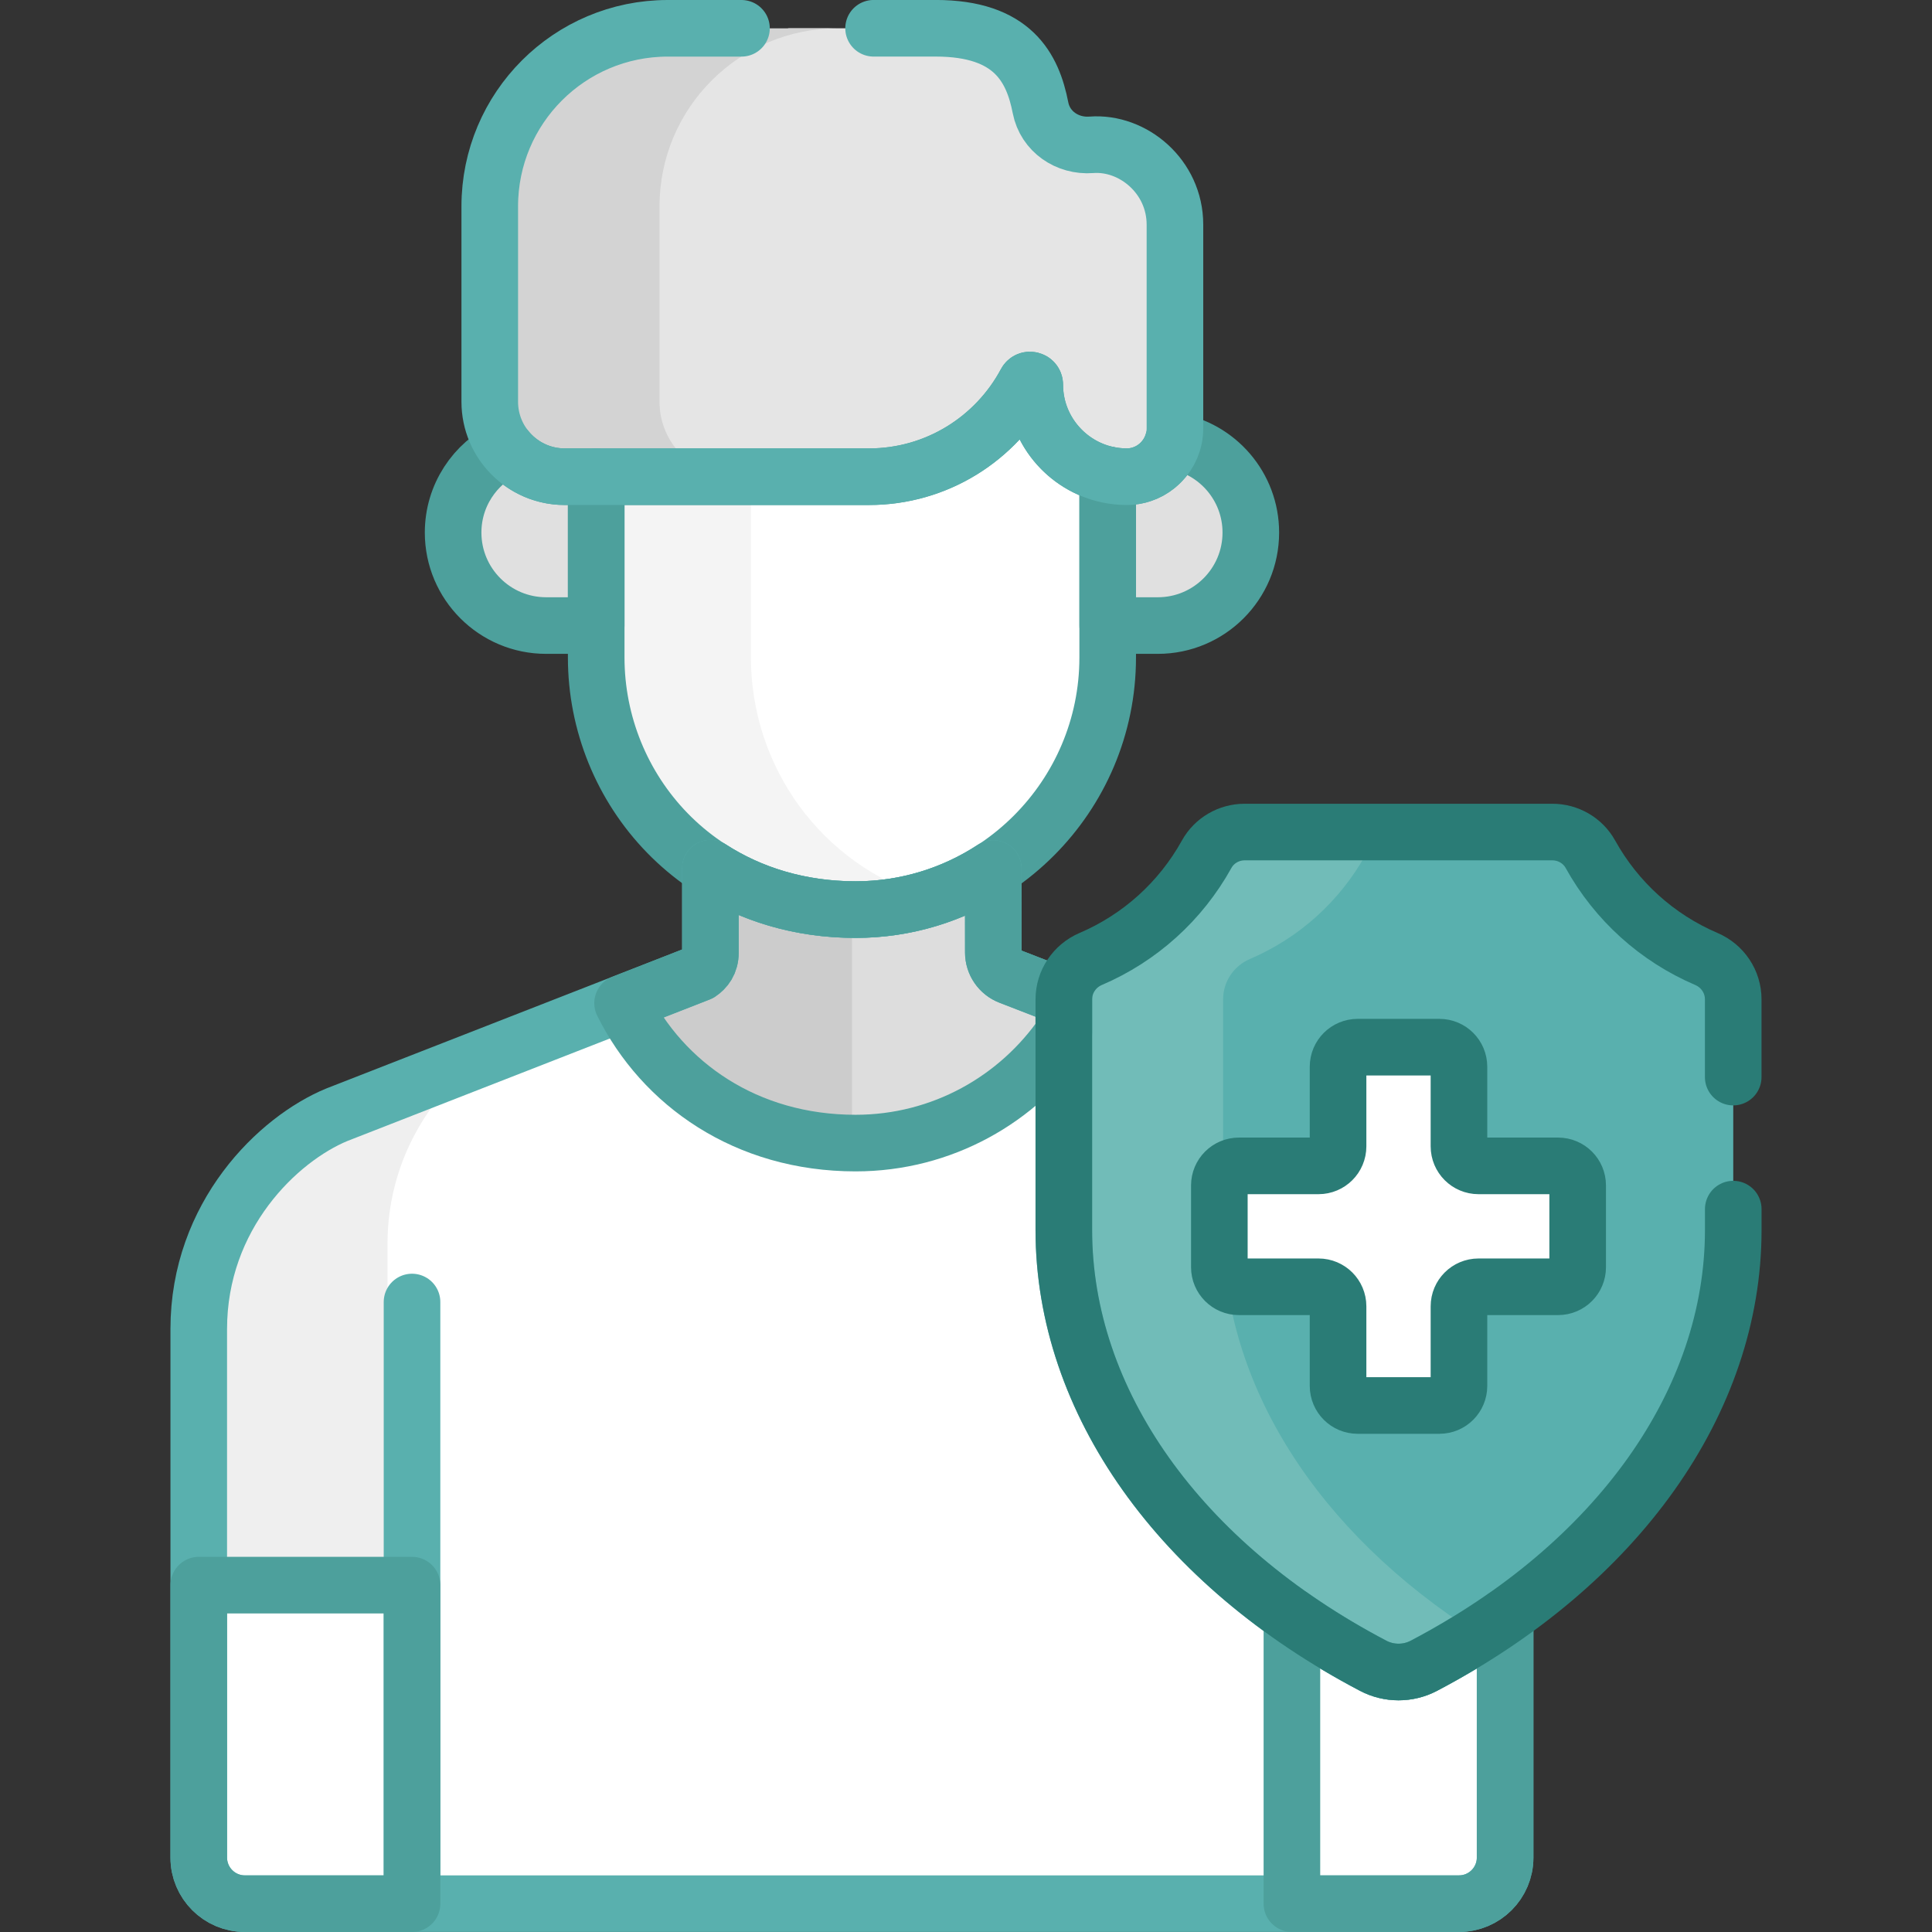 <?xml version="1.0" encoding="UTF-8"?>
<svg id="Capa_1" data-name="Capa 1" xmlns="http://www.w3.org/2000/svg" viewBox="0 0 512 512">
  <rect x="0" y="0" width="512" height="512" fill="#333333" stroke="none"/>
  <defs>
    <style>
      .cls-1 {
        fill: #e5e5e5;
      }

      .cls-1, .cls-2, .cls-3, .cls-4, .cls-5, .cls-6, .cls-7, .cls-8, .cls-9, .cls-10 {
        stroke-width: 0px;
      }

      .cls-2 {
        fill: #e0e0e0;
      }

      .cls-3 {
        fill: #ddd;
      }

      .cls-4 {
        fill: #ccc;
      }

      .cls-5 {
        fill: #59b0ae;
      }

      .cls-11 {
        stroke: #2a7c76;
      }

      .cls-11, .cls-12, .cls-13 {
        fill: none;
        stroke-linecap: round;
        stroke-linejoin: round;
        stroke-width: 15px;
      }

      .cls-6 {
        fill: #fff;
      }

      .cls-7 {
        fill: #d3d3d3;
      }

      .cls-8 {
        fill: #f4f4f4;
      }

      .cls-12 {
        stroke: #4da09c;
      }

      .cls-13 {
        stroke: #59b0ae;
      }

      .cls-9 {
        fill: #71bcb8;
      }

      .cls-10 {
        fill: #efefef;
      }
    </style>
  </defs>
  <g>
    <path class="cls-6" d="m348.06,501v-52.75l20.22-13.95-15.47-5.47-47.33-47.5-19.67-43.78v-67.68l-10.25,4.13-13.5,10.25-21.75,10.75-46.5-6.5-16.75-22.65h-12.07l-43.36,16.93-6.33,6.05-12.33,20-3.83,12.83v104.94h10.04v67.4l7.5,10.5h225.67l5.7-3.5Z"/>
    <path class="cls-10" d="m102.69,329.7c0-21.92,11.13-38.63,23.22-48.58l-36.59,14.29c-15.67,6.45-36.64,26.73-36.64,56.83v67.84l5.13,6.52h44.88c0-50.75,0-94.5,0-96.9Z"/>
    <path class="cls-6" d="m109.19,420.08h-56.51v72.21c0,6.74,5.47,12.21,12.21,12.21h44.3s0-84.42,0-84.42Z"/>
    <path class="cls-6" d="m394.81,422.75l-49.35,2.5-3.1,3.1v76.14h44.3c6.74,0,12.21-5.47,12.21-12.21v-63.94l-4.06-5.6Z"/>
    <path class="cls-5" d="m366.15,221.08l-5,3.92-5,7.08-11,11.75-11.5,7-10.51,6.17-1.99,7.5v86.83l13.17,25.83,18.5,31.5s19.88,14.52,20.13,14.9,13.19,8.19,13.19,8.19l5.6,1.37c42.61-27.05,67.59-66.2,67.59-107.15v-61.15c0-4.67-2.82-8.85-7.11-10.68-13.06-5.59-23.83-15.31-30.74-27.76-2.03-3.65-5.91-5.88-10.08-5.88h-43.22c-1.14.33-2.01.58-2.01.58Z"/>
    <path class="cls-9" d="m324.14,325.97v-61.15c0-4.67,2.82-8.85,7.11-10.68,13.06-5.59,23.83-15.31,30.74-27.76,2.03-3.65,5.91-5.88,10.08-5.88h-42.22c-4.18,0-8.06,2.23-10.08,5.88-6.91,12.46-17.69,22.18-30.74,27.76-4.29,1.84-7.11,6.02-7.11,10.68v61.15c0,45.37,30.65,88.54,81.99,115.48,4.19,2.2,9.23,2.2,13.42,0,5-2.63,9.8-5.41,14.4-8.33-42.62-27.05-67.59-66.2-67.59-107.15Z"/>
    <path class="cls-6" d="m412.92,308.97h-21.1c-2.86,0-5.18-2.32-5.18-5.18v-21.1c0-2.86-2.32-5.18-5.18-5.18h-21.68c-2.86,0-5.18,2.32-5.18,5.18v21.1c0,2.86-2.32,5.18-5.18,5.18h-21.1c-2.86,0-5.18,2.32-5.18,5.18v21.68c0,2.86,2.32,5.18,5.18,5.18h21.1c2.86,0,5.18,2.32,5.18,5.18v21.1c0,2.86,2.32,5.18,5.18,5.18h21.68c2.86,0,5.18-2.32,5.18-5.18v-21.1c0-2.86,2.32-5.18,5.18-5.18h21.1c2.86,0,5.18-2.32,5.18-5.18v-21.68c0-2.86-2.32-5.18-5.18-5.18Z"/>
    <path class="cls-2" d="m139.04,118.89h-4.88c-8.32,3.96-14.08,12.42-14.08,22.24h0c0,13.61,11.04,24.65,24.65,24.65h13.27l1.19-2.91v-38.62l-20.15-5.36Z"/>
    <path class="cls-2" d="m310.91,116.85h-2.77l-17.48,8.15v37.67l2.89,3.12h13.27c13.61,0,24.65-11.04,24.65-24.65h0c0-12.22-8.9-22.33-20.56-24.28Z"/>
    <path class="cls-3" d="m267.57,258.75c-2.6-1-4.32-3.5-4.33-6.3l-.02-25.33c-10.5,6.87-23.02,10.88-36.48,10.88-1.1,0-2.19-.03-3.28-.07v58.08l2.31,6.92c.32,0,.64.02.97.02,22.9,0,43.14-11.59,55.18-29.21v-8.9c0-.17.01-.34.02-.51-7.84-3.04-13.33-5.16-14.37-5.57Z"/>
    <path class="cls-4" d="m225.78,237.98c-14.43-.18-27.12-4.25-37.5-10.96v25.39c0,2.79-1.34,4.44-2.89,5.48l-20.39,7.96c10.51,21.16,32.25,36.72,60.78,37.07v-64.94h0Z"/>
    <path class="cls-6" d="m287.81,111.75l-7.75-20.75h-9.5l-32,29.25h-43.18v60.41l5.18,23.35,14.75,20.75,22.25,13.3h9.04c27.17-8.48,46.95-33.87,46.95-63.8v-48.44l-5.74-14.06Z"/>
    <path class="cls-8" d="m199,174.25v-47.91l3.5-6.09h-41l-3.5,6.09v47.91c0,34.92,27.36,66.81,68.74,66.81,6.91,0,13.58-1.06,19.86-3.01-29.3-8.72-47.6-35.24-47.6-63.8Z"/>
    <path class="cls-1" d="m289.21,38.39c-6.38.49-12.24-3.52-13.47-9.81-2.07-10.58-7.31-21.08-27.78-21.08h-38.97c-4.43,1.3-8.43,2.5-8.43,2.5l-17.75,11.75-10.75,21.5v66.5l4.88,10.88,5,3.25,5.81,2.46h42.49c18.03,0,33.68-10.11,41.62-24.97.62-1.15,2.36-.7,2.36.6,0,13.4,10.96,24.37,24.37,24.37,7.02,0,12.77-5.75,12.77-12.77v-54.04c0-12.73-11.11-21.98-22.14-21.14Z"/>
    <path class="cls-7" d="m174.78,106.47v-51.78c0-26.06,21.13-47.18,47.18-47.18h-45c-26.06,0-47.18,21.13-47.18,47.18v51.78c0,10.97,8.9,19.87,19.87,19.87h45c-10.97,0-19.87-8.9-19.87-19.87Z"/>
  </g>
  <g>
    <path class="cls-12" d="m274.22,101.97c0-1.31-1.75-1.76-2.36-.6-7.94,14.86-23.6,24.97-41.62,24.97h-72.24v47.91c0,34.92,27.36,66.81,68.74,66.81,36.84,0,66.81-29.97,66.81-66.81v-48.44c-11.01-2.34-19.33-12.16-19.33-23.84Z"/>
    <path class="cls-13" d="m109.19,345.05v157.57"/>
    <path class="cls-12" d="m134.16,118.89c-8.32,3.96-14.08,12.42-14.08,22.24h0c0,13.61,11.04,24.65,24.65,24.65h13.27v-39.45h-8.35c-6.27,0-11.85-2.91-15.49-7.44Z"/>
    <path class="cls-12" d="m310.91,116.85c-1.46,5.44-6.44,9.48-12.32,9.48h0c-1.73,0-3.41-.2-5.03-.54h0v39.99h13.27c13.61,0,24.65-11.04,24.65-24.65h0c0-12.22-8.9-22.33-20.56-24.28Z"/>
    <path class="cls-13" d="m377.33,441.45c-4.19,2.2-9.23,2.2-13.42,0-51.34-26.94-81.99-70.11-81.99-115.48v-61.15c0-.17.01-.34.02-.51-7.85-3.04-13.33-5.16-14.37-5.57-2.6-1-4.32-3.5-4.33-6.3l-.02-22.27c-10.5,6.87-23.02,10.88-36.48,10.88-14.83,0-27.85-4.11-38.47-10.98v22.33c0,2.79-1.34,4.44-2.89,5.48l-96.07,37.52c-15.67,6.45-36.64,26.73-36.64,56.83v140.05c0,6.74,5.47,12.21,12.21,12.21h321.77c6.74,0,12.21-5.47,12.21-12.21v-63.93c-6.7,4.69-13.89,9.08-21.55,13.1Z"/>
    <path class="cls-12" d="m109.19,420.08h-56.51v72.21c0,6.74,5.47,12.21,12.21,12.21h44.3v-84.42h0Z"/>
    <path class="cls-12" d="m377.33,441.45c-4.19,2.2-9.23,2.2-13.42,0-7.66-4.02-14.84-8.41-21.54-13.1v76.14h44.3c6.74,0,12.21-5.47,12.21-12.21v-63.93c-6.7,4.69-13.89,9.08-21.55,13.1Z"/>
    <path class="cls-12" d="m281.92,264.82c0-.17.01-.34.02-.51-7.84-3.04-13.33-5.16-14.37-5.57-2.6-1-4.32-3.5-4.33-6.3l-.02-22.27c-10.5,6.87-23.02,10.88-36.48,10.88-14.83,0-27.85-4.11-38.47-10.98v22.33c0,2.79-1.34,4.44-2.89,5.48l-20.39,7.97c10.63,21.4,32.74,37.08,61.75,37.08,22.9,0,43.14-11.59,55.18-29.21v-8.91h0Z"/>
    <path class="cls-11" d="m412.92,308.97h-21.1c-2.86,0-5.18-2.32-5.18-5.18v-21.1c0-2.86-2.32-5.18-5.18-5.18h-21.68c-2.86,0-5.18,2.32-5.18,5.18v21.1c0,2.86-2.32,5.18-5.18,5.18h-21.1c-2.86,0-5.18,2.32-5.18,5.18v21.68c0,2.86,2.32,5.18,5.18,5.18h21.1c2.86,0,5.18,2.32,5.18,5.18v21.1c0,2.86,2.32,5.18,5.18,5.18h21.68c2.86,0,5.18-2.32,5.18-5.18v-21.1c0-2.86,2.32-5.18,5.18-5.18h21.1c2.86,0,5.18-2.32,5.18-5.18v-21.68c0-2.86-2.32-5.18-5.18-5.18Z"/>
    <path class="cls-13" d="m196.5,7.5h-19.53c-26.06,0-47.18,21.13-47.18,47.18v51.78c0,10.97,8.9,19.87,19.87,19.87h80.59c18.03,0,33.68-10.11,41.62-24.97.62-1.15,2.36-.7,2.36.6,0,13.4,10.96,24.37,24.37,24.37,7.02,0,12.77-5.75,12.77-12.77v-54.04c0-12.73-11.11-21.98-22.15-21.14-6.38.49-12.24-3.52-13.47-9.81-2.07-10.58-7.31-21.08-27.77-21.08h-16.47"/>
    <path class="cls-11" d="m459.32,285.44v-20.62c0-4.67-2.82-8.85-7.11-10.68-13.06-5.59-23.83-15.31-30.74-27.76-2.03-3.65-5.91-5.88-10.08-5.88h-81.53c-4.18,0-8.06,2.23-10.08,5.88-6.91,12.46-17.69,22.18-30.74,27.76-4.29,1.84-7.11,6.02-7.11,10.68v61.15c0,45.37,30.65,88.54,81.99,115.48,4.19,2.2,9.23,2.2,13.42,0,51.34-26.94,81.99-70.11,81.99-115.48v-5.54"/>
  </g>
</svg>